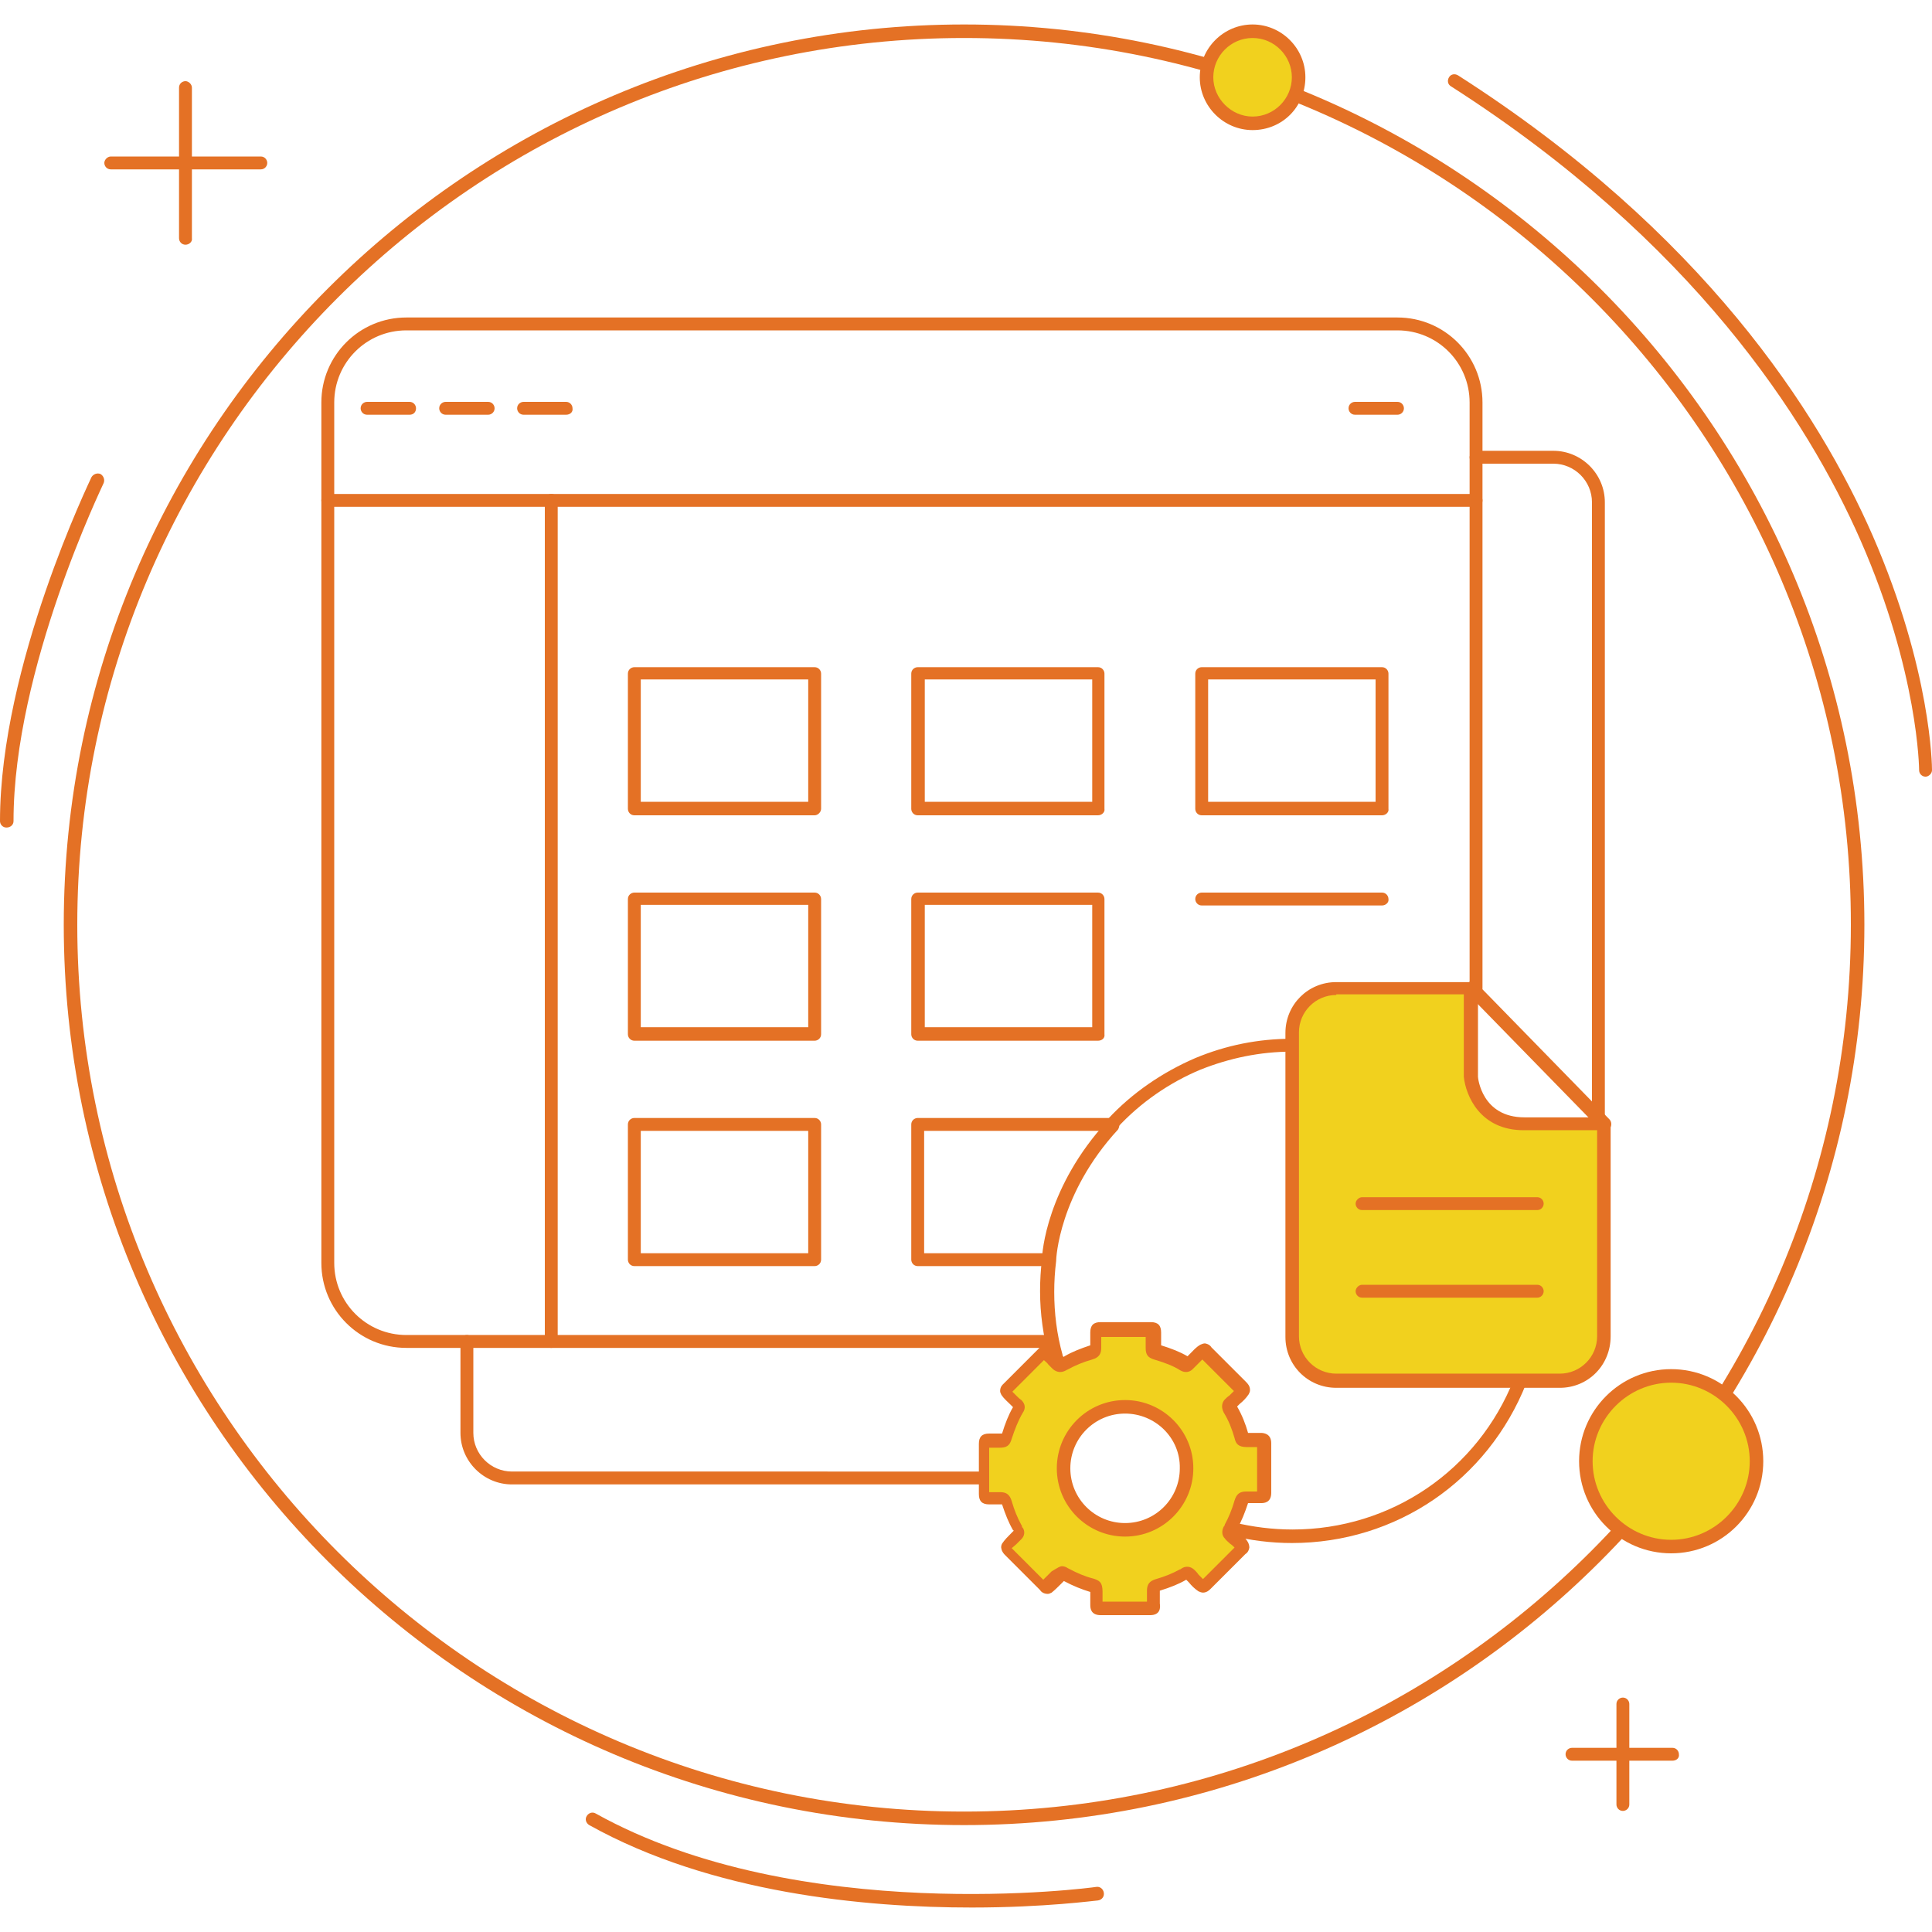 <?xml version="1.0" encoding="utf-8"?>
<!-- Generator: Adobe Illustrator 24.3.0, SVG Export Plug-In . SVG Version: 6.00 Build 0)  -->
<svg version="1.1" id="Layer_1" xmlns="http://www.w3.org/2000/svg" xmlns:xlink="http://www.w3.org/1999/xlink" x="0px" y="0px"
	 width="300px" height="300px" viewBox="0 0 300 300" style="enable-background:new 0 0 300 300;" xml:space="preserve">
<style type="text/css">
	.st0{fill:#E47125;}
	.st1{fill:#F1D11E;}
</style>
<g>
	<g>
		<g>
			<path class="st0" d="M163.4,209.3H63.1c-7.3,0-13.2-5.9-13.2-13.2V62.5c0-7.3,5.9-13.2,13.2-13.2H217c7.3,0,13.2,5.9,13.2,13.2
				v91c0,0.6-0.5,1-1,1s-1-0.5-1-1v-91c0-6.2-5-11.2-11.2-11.2H63.1c-6.2,0-11.2,5-11.2,11.2v133.6c0,6.2,5,11.2,11.2,11.2h100.3
				c0.6,0,1,0.5,1,1S163.9,209.3,163.4,209.3z"/>
		</g>
		<g>
			<path class="st0" d="M248.2,174.6c-0.6,0-1-0.5-1-1V78c0-3.3-2.7-6-6-6h-12c-0.6,0-1-0.5-1-1s0.5-1,1-1h12c4.4,0,8,3.6,8,8v95.6
				C249.2,174.1,248.8,174.6,248.2,174.6z"/>
		</g>
		<g>
			<path class="st0" d="M153,230.5H79.5c-4.4,0-8-3.6-8-8v-14.2c0-0.6,0.5-1,1-1c0.6,0,1,0.5,1,1v14.2c0,3.3,2.7,6,6,6H153
				c0.6,0,1,0.5,1,1S153.5,230.5,153,230.5z"/>
		</g>
		<g>
			<path class="st0" d="M229.2,78.7H50.9c-0.6,0-1-0.5-1-1c0-0.6,0.5-1,1-1h178.3c0.6,0,1,0.5,1,1C230.2,78.3,229.8,78.7,229.2,78.7
				z"/>
		</g>
		<g>
			<path class="st0" d="M85.6,209.3c-0.6,0-1-0.5-1-1V77.7c0-0.6,0.5-1,1-1c0.6,0,1,0.5,1,1v130.6C86.6,208.8,86.2,209.3,85.6,209.3
				z"/>
		</g>
		<g>
			<path class="st0" d="M126.5,126.6h-28c-0.6,0-1-0.5-1-1v-21c0-0.6,0.5-1,1-1h28c0.6,0,1,0.5,1,1v21
				C127.5,126.1,127,126.6,126.5,126.6z M99.5,124.5h26v-19h-26V124.5z"/>
		</g>
		<g>
			<path class="st0" d="M126.5,161.6h-28c-0.6,0-1-0.5-1-1v-21c0-0.6,0.5-1,1-1h28c0.6,0,1,0.5,1,1v21
				C127.5,161.2,127,161.6,126.5,161.6z M99.5,159.5h26v-19h-26V159.5z"/>
		</g>
		<g>
			<path class="st0" d="M126.5,196.6h-28c-0.6,0-1-0.5-1-1v-21c0-0.6,0.5-1,1-1h28c0.6,0,1,0.5,1,1v21
				C127.5,196.2,127,196.6,126.5,196.6z M99.5,194.6h26v-19h-26V194.6z"/>
		</g>
		<g>
			<path class="st0" d="M170.5,126.6h-28c-0.6,0-1-0.5-1-1v-21c0-0.6,0.5-1,1-1h28c0.6,0,1,0.5,1,1v21
				C171.6,126.1,171.1,126.6,170.5,126.6z M143.6,124.5h26v-19h-26V124.5z"/>
		</g>
		<g>
			<path class="st0" d="M170.5,161.6h-28c-0.6,0-1-0.5-1-1v-21c0-0.6,0.5-1,1-1h28c0.6,0,1,0.5,1,1v21
				C171.6,161.2,171.1,161.6,170.5,161.6z M143.6,159.5h26v-19h-26V159.5z"/>
		</g>
		<g>
			<path class="st0" d="M162.9,196.6h-20.4c-0.6,0-1-0.5-1-1v-21c0-0.6,0.5-1,1-1h30.2c0.6,0,1,0.5,1,1c0,0.6-0.5,1-1,1h-29.2v19
				h19.3c0.6,0,1,0.5,1,1S163.4,196.6,162.9,196.6z"/>
		</g>
		<g>
			<path class="st0" d="M214.6,126.6h-28c-0.6,0-1-0.5-1-1v-21c0-0.6,0.5-1,1-1h28c0.6,0,1,0.5,1,1v21
				C215.7,126.1,215.2,126.6,214.6,126.6z M187.6,124.5h26v-19h-26V124.5z"/>
		</g>
		<g>
			<path class="st0" d="M214.6,140.6h-28c-0.6,0-1-0.5-1-1c0-0.6,0.5-1,1-1h28c0.6,0,1,0.5,1,1C215.7,140.1,215.2,140.6,214.6,140.6
				z"/>
		</g>
		<g>
			<path class="st1" d="M249.1,174.6v33c0,3.8-3.1,6.9-6.9,6.9h-34.7c-3.8,0-6.9-3.1-6.9-6.9v-47.2c0-3.8,3.1-6.9,6.9-6.9h21v13.7
				c0,0,0.6,7.3,8.2,7.3C244.3,174.6,249.1,174.6,249.1,174.6z"/>
			<path class="st0" d="M242.2,215.5h-34.7c-4.4,0-7.9-3.5-7.9-7.9v-47.2c0-4.4,3.5-7.9,7.9-7.9h21c0.6,0,1,0.5,1,1v13.7
				c0,0.2,0.6,6.3,7.2,6.3h12.4c0.6,0,1,0.5,1,1v33C250.1,212,246.6,215.5,242.2,215.5z M207.5,154.5c-3.2,0-5.8,2.6-5.8,5.8v47.2
				c0,3.2,2.6,5.8,5.8,5.8h34.7c3.2,0,5.8-2.6,5.8-5.8v-32h-11.4c-6.8,0-9-5.4-9.3-8.3l0-12.8H207.5z"/>
		</g>
		<g>
			<path class="st0" d="M249.1,175.6c-0.3,0-0.5-0.1-0.7-0.3l-20.6-21.1c-0.4-0.4-0.4-1.1,0-1.5c0.4-0.4,1.1-0.4,1.5,0l20.6,21.1
				c0.4,0.4,0.4,1.1,0,1.5C249.6,175.5,249.4,175.6,249.1,175.6z"/>
		</g>
		<g>
			<path class="st0" d="M238.7,187.9h-27.2c-0.6,0-1-0.5-1-1s0.5-1,1-1h27.2c0.6,0,1,0.5,1,1S239.3,187.9,238.7,187.9z"/>
		</g>
		<g>
			<path class="st0" d="M238.7,201.5h-27.2c-0.6,0-1-0.5-1-1s0.5-1,1-1h27.2c0.6,0,1,0.5,1,1S239.3,201.5,238.7,201.5z"/>
		</g>
		<g>
			<g>
				<path class="st1" d="M195.9,223.5c-0.7,0-1.4,0-2,0c-0.8,0-0.8-0.1-0.9-0.7c-0.4-1.5-1-2.8-1.8-4.2c-0.2-0.3-0.2-0.5,0.1-0.8
					c0.6-0.7,1.4-1.2,1.9-2l0,0c0-0.2-0.2-0.4-0.3-0.5c-1.8-1.8-3.6-3.6-5.4-5.4c-0.1-0.1-0.3-0.3-0.5-0.3l0,0
					c-0.8,0.6-1.4,1.4-2.1,2c-0.2,0.2-0.4,0.2-0.7,0c-1.4-0.8-2.8-1.4-4.3-1.8c-0.6-0.2-0.6-0.2-0.6-0.8c0-0.7,0-1.4,0-2.1
					c0-0.6-0.2-0.6-0.6-0.6c-2.6,0-5.2,0-7.7,0c-0.4,0-0.6,0-0.6,0.6c0,0.7,0,1.4,0,2.1c0,0.6,0,0.7-0.6,0.8
					c-1.4,0.4-2.7,0.9-3.9,1.6c-0.1,0.1-0.3,0.1-0.4,0.2c-0.2,0.1-0.5,0.2-0.7-0.1c-0.7-0.7-1.3-1.4-2-2h0c-0.2,0-0.3,0.2-0.5,0.3
					c-1.8,1.8-3.6,3.6-5.4,5.4c-0.1,0.1-0.3,0.3-0.3,0.5l0,0c0.6,0.7,1.3,1.3,1.9,2c0.3,0.3,0.3,0.5,0.1,0.8
					c-0.8,1.3-1.3,2.7-1.8,4.2c-0.2,0.6-0.2,0.7-0.9,0.7c-0.7,0-1.4,0-2.1,0c-0.6,0-0.6,0.2-0.6,0.6c0,2.6,0,5.2,0,7.7
					c0,0.4,0,0.6,0.6,0.6c0.7,0,1.4,0,2.1,0c0.6,0,0.7,0,0.8,0.6c0.4,1.4,0.9,2.7,1.6,3.9c0.1,0.1,0.1,0.3,0.2,0.4
					c0.1,0.2,0.1,0.4,0,0.6c-0.7,0.7-1.5,1.3-2,2.1l0,0c0,0.2,0.2,0.3,0.3,0.5c1.8,1.8,3.6,3.6,5.4,5.4c0.2,0.2,0.3,0.3,0.5,0.3l0,0
					c0.7-0.5,1.3-1.3,2-1.9c0.4-0.4,0.4-0.3,0.9-0.1c1.3,0.7,2.7,1.3,4.1,1.7c0.6,0.2,0.7,0.2,0.7,0.9c0,0.7,0,1.4,0,2
					c0,0.5,0.1,0.6,0.6,0.6c2.6,0,5.2,0,7.7,0c0.5,0,0.6-0.1,0.6-0.6c0-0.7,0-1.4,0-2.1c0-0.6,0-0.7,0.6-0.8
					c1.4-0.4,2.7-0.9,3.9-1.6c0.1-0.1,0.2-0.1,0.3-0.2c0.3-0.2,0.5-0.2,0.8,0.1c0.7,0.6,1.2,1.4,2,1.9l0,0c0.2,0,0.4-0.2,0.5-0.3
					c1.8-1.8,3.6-3.6,5.4-5.4c0.1-0.1,0.3-0.3,0.3-0.5l0,0c-0.6-0.8-1.4-1.4-2-2.1c-0.2-0.2-0.2-0.4,0-0.6c0.1-0.1,0.1-0.3,0.2-0.4
					c0.7-1.2,1.2-2.6,1.6-3.9c0.2-0.6,0.2-0.6,0.8-0.6c0.7,0,1.4,0,2.1,0c0.5,0,0.6-0.1,0.6-0.6c0-2.6,0-5.2,0-7.7
					C196.5,223.6,196.4,223.5,195.9,223.5z M174.7,237.6c-5.3,0-9.5-4.3-9.5-9.5c0-5.3,4.3-9.5,9.5-9.5c5.3,0,9.5,4.3,9.5,9.5
					C184.3,233.3,180,237.6,174.7,237.6z"/>
				<path class="st0" d="M178.6,250.8C178.6,250.8,178.6,250.8,178.6,250.8c-2.6,0-5.2,0-7.7,0c0,0,0,0,0,0c-1.6,0-1.6-1.2-1.6-1.6
					c0-0.7,0-1.4,0-2c-1.3-0.4-2.6-0.9-4.1-1.7c-0.2,0.2-0.3,0.3-0.5,0.5c-0.4,0.4-0.9,0.9-1.4,1.3c-0.2,0.1-0.4,0.2-0.6,0.2
					c-0.7,0-1.1-0.4-1.2-0.6l-5.4-5.4c-0.2-0.2-0.5-0.5-0.6-1c-0.1-0.3,0-0.6,0.1-0.8c0.4-0.6,0.9-1.1,1.4-1.6
					c0.1-0.1,0.3-0.3,0.4-0.4c0,0,0-0.1-0.1-0.1c-0.7-1.2-1.2-2.5-1.7-4l-0.5,0c-0.5,0-1,0-1.5,0c-1.1,0-1.6-0.5-1.6-1.6
					c0-2.6,0-5.2,0-7.8c0-1.1,0.5-1.6,1.6-1.6c0.5,0,1,0,1.5,0l0.5,0c0.5-1.6,1-2.9,1.7-4.1c-0.1-0.1-0.3-0.3-0.4-0.4
					c-0.5-0.5-1-0.9-1.4-1.5c-0.1-0.2-0.2-0.4-0.2-0.6c0-0.7,0.4-1,0.6-1.2l5.5-5.5c0.2-0.2,0.6-0.6,1.2-0.6c0.2,0,0.5,0.1,0.7,0.2
					c0.6,0.4,1.1,0.9,1.5,1.4c0.1,0.1,0.2,0.3,0.4,0.4l0.1-0.1c1.2-0.7,2.5-1.2,4-1.7l0-0.5c0-0.5,0-1,0-1.5c0-1.1,0.5-1.6,1.6-1.6
					c0,0,0,0,0,0c2.6,0,5.2,0,7.8,0c0,0,0,0,0,0c1.1,0,1.6,0.5,1.6,1.6c0,0.5,0,1,0,1.5l0,0.5c1.6,0.5,2.9,1,4.1,1.7
					c0.1-0.1,0.3-0.3,0.4-0.4c0.5-0.5,0.9-1,1.6-1.4c0.2-0.1,0.5-0.2,0.7-0.2c0.6,0.1,0.9,0.4,1,0.6l5.4,5.4
					c0.2,0.2,0.6,0.6,0.6,1.2c0,0,0,0.1,0,0.1c0,0.2-0.1,0.4-0.2,0.6c-0.4,0.6-0.9,1.1-1.4,1.5c-0.1,0.1-0.3,0.3-0.4,0.4
					c0.8,1.4,1.3,2.7,1.7,4.1c0.7,0,1.4,0,2,0c0.4,0,1.6,0.1,1.6,1.6c0,2.6,0,5.2,0,7.7c0,1.6-1.2,1.6-1.6,1.6c-0.5,0-1,0-1.5,0
					l-0.5,0c-0.5,1.5-1,2.8-1.7,4c0,0,0,0.1-0.1,0.1c0.1,0.1,0.3,0.3,0.4,0.4c0.5,0.5,1,0.9,1.4,1.6c0.1,0.2,0.2,0.5,0.2,0.8
					c-0.1,0.6-0.4,0.9-0.6,1l-5.4,5.4c-0.2,0.2-0.6,0.6-1.2,0.6c-0.2,0-0.5-0.1-0.7-0.2c-0.6-0.4-1.1-0.9-1.5-1.4
					c-0.1-0.1-0.3-0.3-0.4-0.4c0,0,0,0,0,0c-1.2,0.7-2.5,1.2-4.1,1.7l0,0.5c0,0.5,0,1,0,1.5C180.2,249.6,180.2,250.8,178.6,250.8z
					 M164.9,243.2c0.3,0,0.6,0.1,0.9,0.3c1.5,0.8,2.7,1.3,3.9,1.6c1,0.3,1.5,0.6,1.5,2c0,0.5,0,1.1,0,1.6c2.3,0,4.6,0,6.9,0
					c0-0.3,0-0.7,0-1l0-0.7c0-1,0.4-1.5,1.4-1.8c1.4-0.4,2.6-0.9,3.7-1.5c0.1,0,0.2-0.1,0.2-0.1c0.7-0.5,1.5-0.4,2.1,0.2
					c0.2,0.2,0.4,0.4,0.6,0.7c0.2,0.2,0.5,0.5,0.7,0.7l4.9-4.9c-0.2-0.2-0.4-0.4-0.7-0.6c-0.3-0.3-0.6-0.5-0.8-0.8
					c-0.5-0.5-0.5-1.2-0.2-1.8c0,0,0-0.1,0.1-0.1c0-0.1,0.1-0.2,0.1-0.3c0.6-1.1,1.1-2.3,1.5-3.7c0.3-1,0.8-1.4,1.8-1.4l0.7,0
					c0.3,0,0.7,0,1,0c0-2.3,0-4.6,0-6.9c-0.5,0-1.1,0-1.6,0c-1.3,0-1.7-0.5-1.9-1.4c-0.4-1.4-0.9-2.7-1.7-4c-0.5-1-0.1-1.7,0.2-2
					c0.2-0.2,0.4-0.4,0.7-0.6c0.2-0.2,0.5-0.5,0.7-0.7l-4.9-4.9c-0.2,0.2-0.4,0.4-0.7,0.7c-0.3,0.3-0.5,0.5-0.8,0.8
					c-0.5,0.5-1.2,0.6-1.9,0.2c-1.1-0.7-2.4-1.2-4.1-1.7c-1-0.3-1.3-0.8-1.3-1.8l0-0.7c0-0.3,0-0.7,0-1c-2.3,0-4.6,0-6.9,0
					c0,0.3,0,0.7,0,1l0,0.7c0,1-0.4,1.5-1.4,1.8c-1.4,0.4-2.6,0.9-3.7,1.5l-0.2,0.1c-0.1,0-0.1,0.1-0.2,0.1c-0.7,0.4-1.4,0.3-2-0.2
					c-0.2-0.2-0.4-0.4-0.7-0.7c-0.2-0.3-0.5-0.5-0.7-0.7l-4.9,4.9c0.2,0.2,0.5,0.5,0.7,0.7c0.2,0.2,0.4,0.4,0.7,0.6
					c0.6,0.6,0.7,1.3,0.2,2c-0.7,1.2-1.2,2.5-1.7,4c-0.3,1.1-0.8,1.4-1.9,1.4l-0.6,0c-0.3,0-0.7,0-1,0c0,2.3,0,4.6,0,6.9
					c0.3,0,0.7,0,1,0l0.7,0c1,0,1.5,0.4,1.8,1.4c0.4,1.4,0.9,2.6,1.5,3.7c0.1,0.1,0.1,0.2,0.1,0.3c0,0,0,0.1,0.1,0.1
					c0.4,0.6,0.3,1.3-0.2,1.8c-0.3,0.3-0.5,0.5-0.8,0.8c-0.2,0.2-0.5,0.4-0.7,0.6l4.9,4.9c0.2-0.2,0.4-0.4,0.6-0.6
					c0.2-0.2,0.5-0.5,0.7-0.7C164.3,243.4,164.6,243.2,164.9,243.2z M196,224.6L196,224.6L196,224.6z M174.7,238.6
					c-5.8,0-10.6-4.7-10.6-10.6c0-5.8,4.7-10.6,10.6-10.6c5.8,0,10.6,4.7,10.6,10.6C185.3,233.8,180.6,238.6,174.7,238.6z
					 M174.7,219.5c-4.7,0-8.5,3.8-8.5,8.5c0,4.7,3.8,8.5,8.5,8.5c4.7,0,8.5-3.8,8.5-8.5C183.3,223.3,179.4,219.5,174.7,219.5z"/>
			</g>
		</g>
		<g>
			<path class="st0" d="M200.6,239.6c-3.2,0-6.5-0.4-9.6-1.2c-0.6-0.1-0.9-0.7-0.7-1.3c0.1-0.6,0.7-0.9,1.3-0.7
				c2.9,0.7,6,1.1,9.1,1.1c15.3,0,28.8-9.2,34.4-23.4c0.2-0.5,0.8-0.8,1.3-0.6c0.5,0.2,0.8,0.8,0.6,1.3
				C231,229.9,216.8,239.6,200.6,239.6z"/>
		</g>
		<g>
			<path class="st0" d="M172.8,175.6c-0.3,0-0.5-0.1-0.7-0.3c-0.4-0.4-0.4-1-0.1-1.5c3.8-4.1,8.5-7.3,13.6-9.5c4.8-2,9.8-3,15-3
				c0.6,0,1,0.5,1,1s-0.5,1-1,1c-4.9,0-9.7,1-14.2,2.8c-4.8,2-9.3,5.1-12.9,9C173.3,175.5,173,175.6,172.8,175.6z"/>
		</g>
		<g>
			<path class="st0" d="M163.9,211.6c-0.5,0-0.9-0.3-1-0.8c-0.9-3.3-1.4-6.8-1.4-10.3c0-1.7,0.1-3.3,0.3-5c0-0.9,0.7-11.2,10.2-21.5
				c0.4-0.4,1-0.4,1.5-0.1c0.4,0.4,0.4,1,0.1,1.5c-9.2,10-9.6,20.1-9.6,20.3c0,0,0,0.1,0,0.1c-0.2,1.6-0.3,3.2-0.3,4.8
				c0,3.3,0.4,6.6,1.3,9.8c0.1,0.5-0.2,1.1-0.7,1.3C164.1,211.6,164,211.6,163.9,211.6z"/>
		</g>
		<g>
			<path class="st0" d="M63.6,64.4H57c-0.6,0-1-0.5-1-1c0-0.6,0.5-1,1-1h6.6c0.6,0,1,0.5,1,1C64.6,64,64.2,64.4,63.6,64.4z"/>
		</g>
		<g>
			<path class="st0" d="M75.8,64.4h-6.6c-0.6,0-1-0.5-1-1c0-0.6,0.5-1,1-1h6.6c0.6,0,1,0.5,1,1C76.8,64,76.3,64.4,75.8,64.4z"/>
		</g>
		<g>
			<path class="st0" d="M87.9,64.4h-6.6c-0.6,0-1-0.5-1-1c0-0.6,0.5-1,1-1h6.6c0.6,0,1,0.5,1,1C89,64,88.5,64.4,87.9,64.4z"/>
		</g>
		<g>
			<path class="st0" d="M217,64.4h-6.6c-0.6,0-1-0.5-1-1c0-0.6,0.5-1,1-1h6.6c0.6,0,1,0.5,1,1C218,64,217.5,64.4,217,64.4z"/>
		</g>
	</g>
	<g>
		<g>
			<path class="st0" d="M149.7,283.4c-77.1,0-139.8-62.7-139.8-139.8C9.9,66.5,72.7,3.8,149.7,3.8s139.8,62.7,139.8,139.8
				C289.5,220.7,226.8,283.4,149.7,283.4z M149.7,5.9C73.8,5.9,12,67.7,12,143.6c0,75.9,61.8,137.7,137.7,137.7
				c75.9,0,137.7-61.8,137.7-137.7C287.5,67.7,225.7,5.9,149.7,5.9z"/>
		</g>
		<g>
			<g>
				<g>
					<path class="st0" d="M28.8,38c-0.6,0-1-0.5-1-1V13.6c0-0.6,0.5-1,1-1s1,0.5,1,1V37C29.9,37.5,29.4,38,28.8,38z"/>
				</g>
				<g>
					<path class="st0" d="M40.5,26.3H17.2c-0.6,0-1-0.5-1-1s0.5-1,1-1h23.3c0.6,0,1,0.5,1,1S41.1,26.3,40.5,26.3z"/>
				</g>
			</g>
			<g>
				<g>
					<path class="st0" d="M252,281.2c-0.6,0-1-0.5-1-1v-15.6c0-0.6,0.5-1,1-1c0.6,0,1,0.5,1,1v15.6C253,280.8,252.5,281.2,252,281.2
						z"/>
				</g>
				<g>
					<path class="st0" d="M259.7,273.4h-15.6c-0.6,0-1-0.5-1-1c0-0.6,0.5-1,1-1h15.6c0.6,0,1,0.5,1,1
						C260.8,273,260.3,273.4,259.7,273.4z"/>
				</g>
			</g>
			<g>
				<circle class="st1" cx="194.5" cy="12" r="7.2"/>
				<path class="st0" d="M194.5,20.2c-4.5,0-8.2-3.7-8.2-8.2c0-4.5,3.7-8.2,8.2-8.2s8.2,3.7,8.2,8.2
					C202.7,16.6,199.1,20.2,194.5,20.2z M194.5,5.9c-3.4,0-6.1,2.8-6.1,6.1s2.8,6.1,6.1,6.1c3.4,0,6.1-2.8,6.1-6.1
					S197.9,5.9,194.5,5.9z"/>
			</g>
			<g>
				<circle class="st1" cx="259.5" cy="226.9" r="13.3"/>
				<path class="st0" d="M259.5,241.2c-7.9,0-14.3-6.4-14.3-14.3c0-7.9,6.4-14.3,14.3-14.3c7.9,0,14.3,6.4,14.3,14.3
					C273.8,234.8,267.4,241.2,259.5,241.2z M259.5,214.7c-6.7,0-12.2,5.5-12.2,12.2s5.5,12.2,12.2,12.2c6.7,0,12.2-5.5,12.2-12.2
					S266.2,214.7,259.5,214.7z"/>
			</g>
			<g>
				<path class="st0" d="M1,128.5c-0.6,0-1-0.5-1-1c0-24.2,14.1-53.1,14.2-53.4c0.3-0.5,0.9-0.7,1.4-0.5c0.5,0.3,0.7,0.9,0.5,1.4
					c-0.1,0.3-14,28.8-14,52.5C2.1,128.1,1.6,128.5,1,128.5z"/>
			</g>
			<g>
				<path class="st0" d="M299,120.6c-0.6,0-1-0.5-1-1c0-0.1-0.1-15.2-9.1-35.7c-8.3-18.9-26.1-46.5-63.6-70.5
					c-0.5-0.3-0.6-0.9-0.3-1.4c0.3-0.5,0.9-0.6,1.4-0.3c38,24.3,56,52.3,64.4,71.5c9.1,20.9,9.2,35.8,9.2,36.4
					C300,120.1,299.5,120.6,299,120.6C299,120.6,299,120.6,299,120.6z"/>
			</g>
			<g>
				<path class="st0" d="M150.9,296.2c-16.5,0-40.4-2.2-59.4-12.8c-0.5-0.3-0.7-0.9-0.4-1.4c0.3-0.5,0.9-0.7,1.4-0.4
					c31.6,17.6,77.2,11.5,77.7,11.4c0.6-0.1,1.1,0.3,1.2,0.9c0.1,0.6-0.3,1.1-0.9,1.2C170.2,295.1,162.3,296.2,150.9,296.2z"/>
			</g>
		</g>
	</g>
</g>
</svg>

